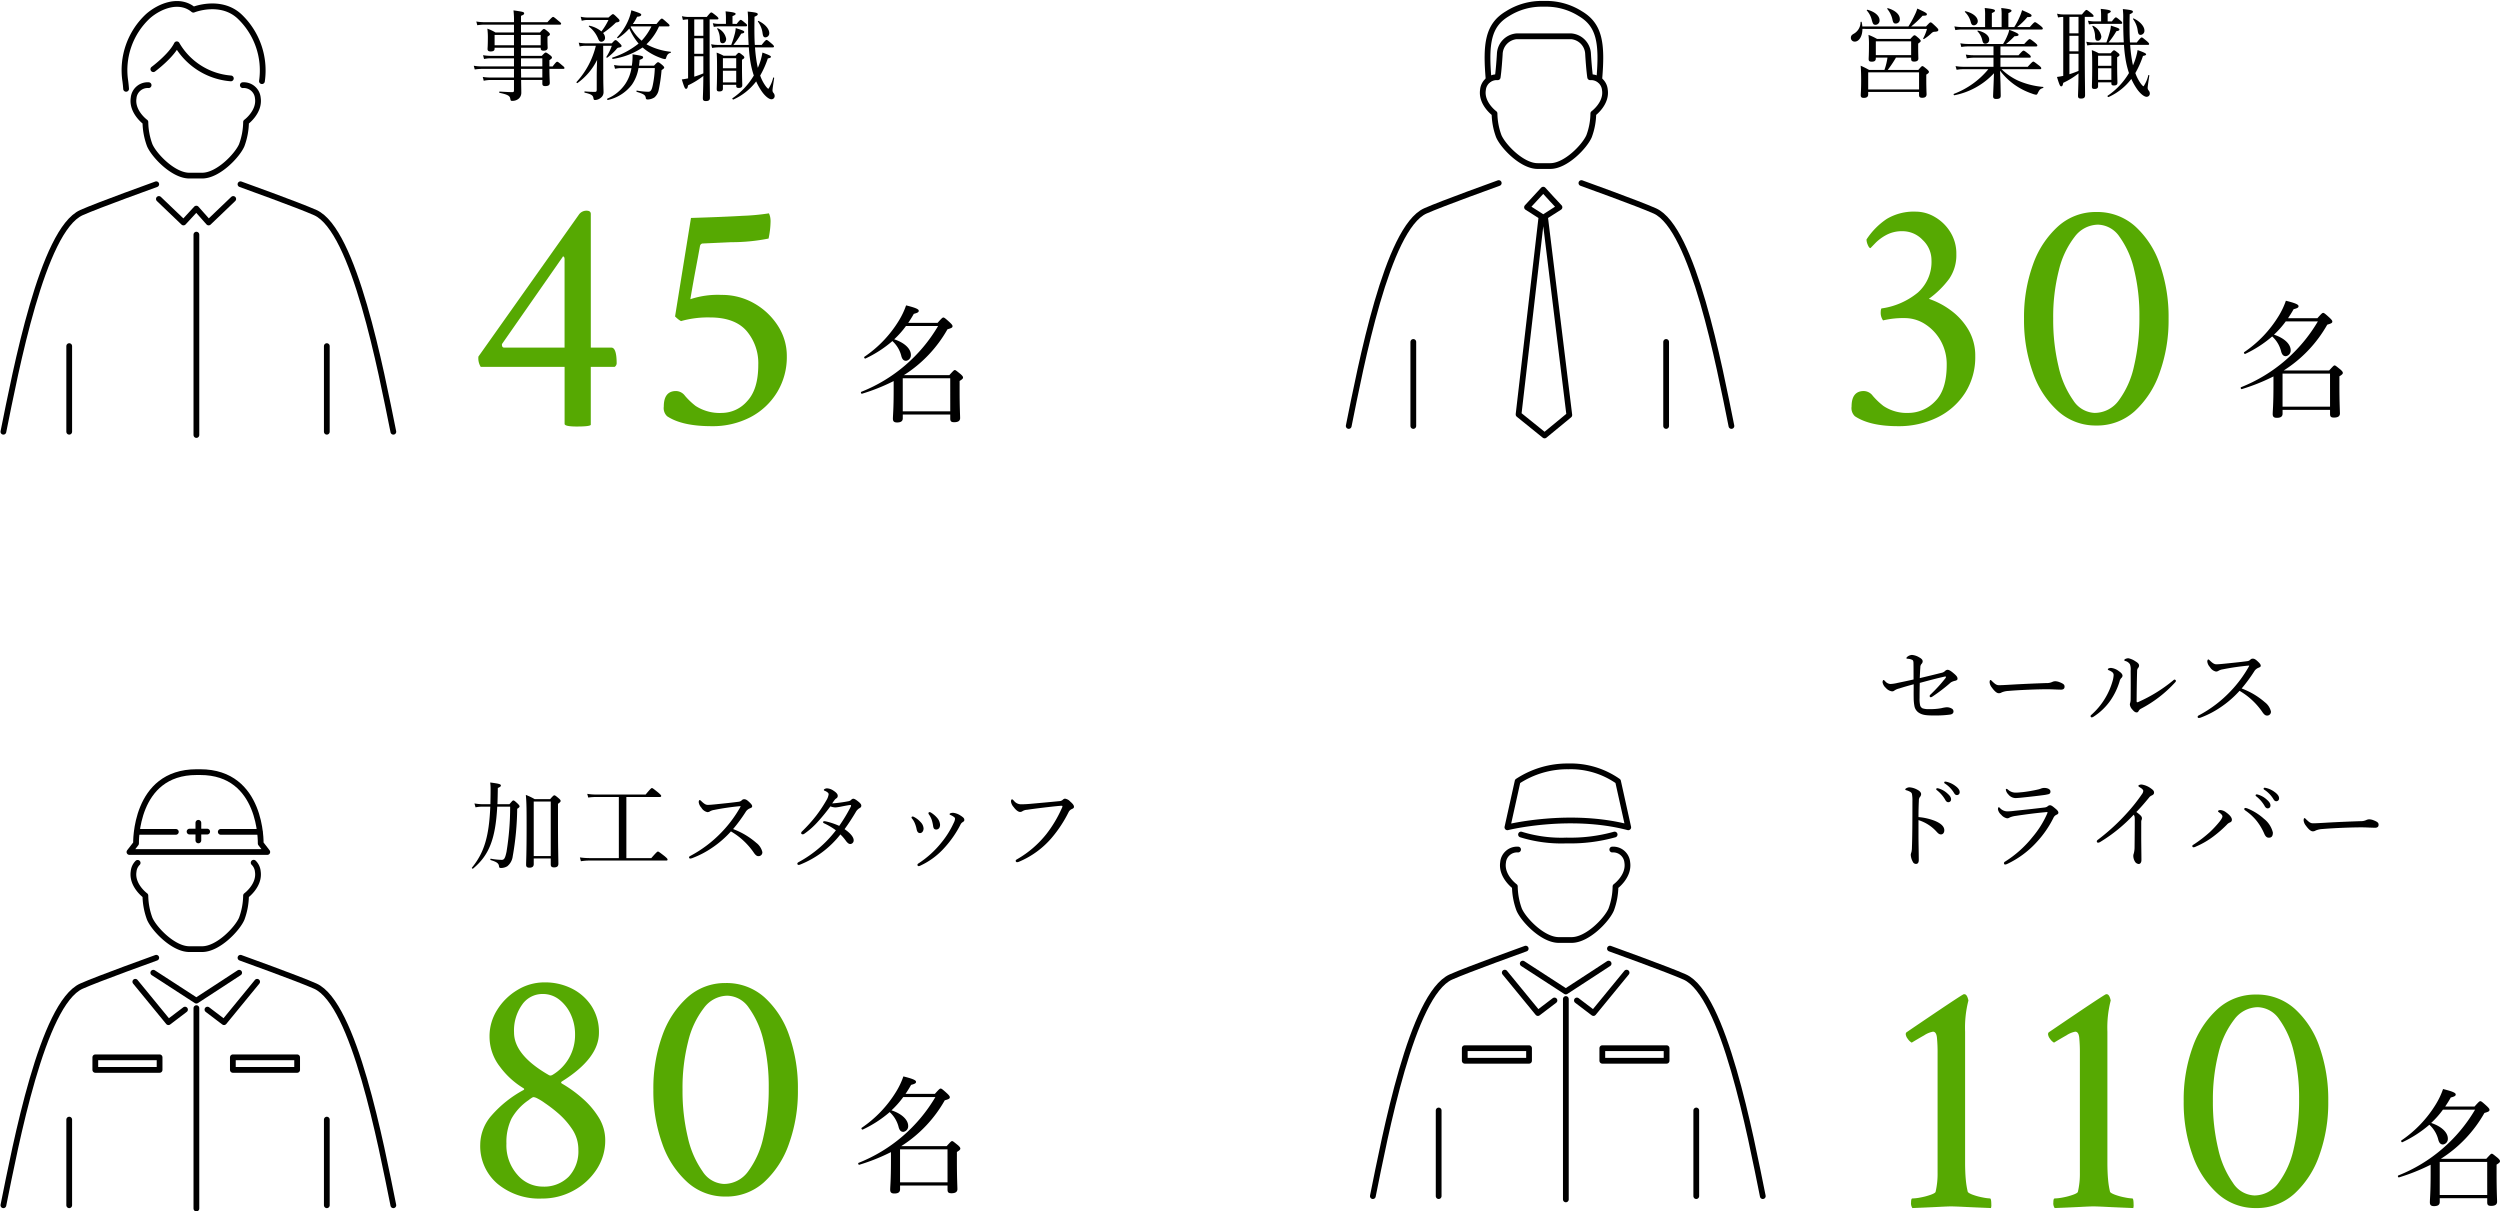 <svg xmlns="http://www.w3.org/2000/svg" width="434.48" height="210.535" viewBox="0 0 434.48 210.535">
  <g id="Group_27491" data-name="Group 27491" transform="translate(-210.411 -2785.812)">
    <path id="Path_95108" data-name="Path 95108" d="M-4.18-3.806c0,3.366-.132,4.334-.132,4.928,0,.462.2.66.726.66.682,0,.99-.242.99-.726V.4h8.25v.7c0,.462.154.638.682.638.7,0,1.034-.242,1.034-.726,0-.44-.088-1.87-.088-4.818V-5.434c.506-.308.594-.44.594-.594,0-.132-.066-.264-.4-.572-.77-.616-.88-.726-1.034-.726-.132,0-.242.11-.946.88H-2.4A22.532,22.532,0,0,0,5.17-14.41c.748-.22.88-.308.88-.55,0-.132-.088-.286-.462-.638-.836-.77-.99-.858-1.122-.858-.154,0-.264.088-1.012.924h-5.1c.33-.484.66-1.012.968-1.562.66-.176.858-.286.858-.528,0-.286-.528-.528-2.2-.946A13.34,13.34,0,0,1-3.256-15.95,20.458,20.458,0,0,1-9.262-9.636c-.132.088.044.374.176.308A20.266,20.266,0,0,0-4.4-12.364a5.215,5.215,0,0,1,1.562,2.64c.176.616.462.792.814.792a.981.981,0,0,0,.836-1.034c0-1.056-1.1-2.112-2.9-2.706a15.689,15.689,0,0,0,2.046-2.31H3.542A27.092,27.092,0,0,1-9.812-3.542c-.132.066-.022.374.132.33a34.5,34.5,0,0,0,5.5-2.2ZM5.654-.154H-2.6V-5.9h8.25Z" transform="translate(369.903 2857.451)"/>
    <path id="Path_95106" data-name="Path 95106" d="M-10.377.346q-2.132,0-2.132-.461v-9.91H-27.086a2.829,2.829,0,0,1-.4-1.786l17.458-24.66a1.59,1.59,0,0,1,1.325-.691q.749,0,.749.576v23.22h3.572q.922,0,.922,2.766a.786.786,0,0,1-.346.576H-7.957V.058Q-8.13.346-10.377.346ZM-23-13.367h10.486V-28.693q0-.519-.288-.519l-.058.115L-23.341-14.059a.235.235,0,0,0-.058.173Q-23.4-13.367-23-13.367ZM13.027.288Q7.9.288,5.307-1.44A1.94,1.94,0,0,1,4.73-3.111q0-2.708,2.132-2.708a2,2,0,0,1,1.556.835,12.655,12.655,0,0,0,1.844,1.757,7.729,7.729,0,0,0,4.609,1.21,5.857,5.857,0,0,0,4.35-2.045q1.93-2.045,1.93-6.309a8.633,8.633,0,0,0-2.045-5.906Q17.06-18.61,12.739-18.61a17.305,17.305,0,0,0-5.013.634,2.986,2.986,0,0,1-.49-.317,5.956,5.956,0,0,1-.547-.49L9.455-35.9q5.646-.173,9.046-.375A38.292,38.292,0,0,0,23-36.7a2.986,2.986,0,0,1,.2.547,3.882,3.882,0,0,1,.086.951,15.194,15.194,0,0,1-.346,2.881,32.532,32.532,0,0,1-6.511.634l-5.013.23a.555.555,0,0,0-.4.461q-.288,1.613-.72,3.889t-.951,5.33a15.068,15.068,0,0,1,5.416-.749,11.212,11.212,0,0,1,5.675,1.469,11.773,11.773,0,0,1,4.12,3.889,9.607,9.607,0,0,1,1.556,5.3,11.75,11.75,0,0,1-1.7,6.28,11.832,11.832,0,0,1-4.638,4.321A14.191,14.191,0,0,1,13.027.288Z" transform="translate(321.042 2859.59)" fill="#56a902"/>
    <path id="Path_95107" data-name="Path 95107" d="M7.633-10.438H4.42A7.128,7.128,0,0,0,3.009-11.1,12.082,12.082,0,0,1,3.094-9.35c0,1.173-.051,1.6-.051,1.785,0,.306.187.425.544.425.459,0,.68-.153.68-.493v-.153H7.633v1.411H3.706a8.709,8.709,0,0,1-1.445-.119l.17.663A5.774,5.774,0,0,1,3.74-5.95H7.633v1.411H2.074A8.659,8.659,0,0,1,.646-4.658l.17.646a9.188,9.188,0,0,1,1.309-.1H7.633v1.5H3.587a7.738,7.738,0,0,1-1.377-.1l.17.663a6.033,6.033,0,0,1,1.241-.136H7.633V-.357c0,.187-.068.289-.255.289-.578,0-1.258-.051-2.244-.1-.085,0-.085.2,0,.221,1.428.289,1.785.544,1.853,1,.068.357.1.391.323.391a1.668,1.668,0,0,0,1.156-.391,1.356,1.356,0,0,0,.442-1c0-.527-.017-1.105-.034-2.244h3.689v.629c0,.306.136.442.493.442.527,0,.8-.153.8-.561,0-.221-.051-.918-.068-2.431h2.4c.153,0,.221-.051.221-.153s-.085-.221-.374-.442c-.646-.561-.765-.646-.9-.646-.1,0-.221.085-.782.816h-.561V-5.627c.408-.272.442-.34.442-.442s-.051-.221-.323-.425c-.544-.408-.646-.459-.765-.459-.1,0-.187.051-.68.578h-3.6V-7.786h3.417v.1c0,.272.136.408.476.408.476,0,.731-.17.731-.51,0-.119-.034-.544-.034-1.53v-.391c.391-.238.425-.306.425-.425,0-.1-.068-.221-.306-.425-.527-.442-.612-.493-.731-.493-.1,0-.2.051-.7.612H8.857V-11.8h6.749c.17,0,.221-.068.221-.17s-.085-.2-.425-.459c-.731-.629-.867-.714-.969-.714s-.238.085-.986.918H8.857v-1.105c.459-.187.544-.272.544-.408,0-.255-.1-.289-1.853-.544a14.282,14.282,0,0,1,.085,2.057h-5.1a9.164,9.164,0,0,1-1.445-.119l.17.646a7.65,7.65,0,0,1,1.326-.1H7.633Zm1.224.425h3.417v1.8H8.857Zm-1.224,0v1.8H4.267v-1.8ZM8.857-5.95h3.706v1.411H8.857Zm3.706,1.836v1.5H8.874c0-.493-.017-1-.017-1.5Zm16.8-.561a8.687,8.687,0,0,0,.1-1c.527-.187.612-.289.612-.442,0-.221-.17-.272-1.836-.527a11.112,11.112,0,0,1-.119,1.972H26.367a6.16,6.16,0,0,1-1.343-.119l.17.663a5.435,5.435,0,0,1,1.19-.119H28.05a6.905,6.905,0,0,1-1.037,2.7,7.063,7.063,0,0,1-3.145,2.6c-.1.051-.017.272.1.238a7.239,7.239,0,0,0,4.165-2.669A6.983,6.983,0,0,0,29.274-4.25h2.839a17.974,17.974,0,0,1-.357,2.975c-.187.884-.374,1.139-.8,1.139A12.3,12.3,0,0,1,29-.34c-.1-.017-.119.187-.017.221,1.207.374,1.5.544,1.564,1.088.017.17.136.238.323.238a2.275,2.275,0,0,0,1.19-.374,2.3,2.3,0,0,0,.731-1.309,27.258,27.258,0,0,0,.493-3.417c.391-.272.459-.34.459-.442s-.068-.2-.323-.442c-.527-.442-.629-.493-.748-.493-.1,0-.187.051-.7.595Zm5.083-6.817c.17,0,.221-.051.221-.17,0-.1-.085-.2-.408-.476-.7-.629-.816-.714-.918-.714-.119,0-.255.085-.935.935H28.288a7.635,7.635,0,0,0,.748-1.258c.51-.034.714-.17.714-.357,0-.17-.238-.289-1.717-.765a8.112,8.112,0,0,1-.459,1.564A10.144,10.144,0,0,1,25.568-9.6c-.051.068.085.2.153.153a9.093,9.093,0,0,0,1.955-1.683,10.663,10.663,0,0,0,1.615,2.618,14.263,14.263,0,0,1-4.539,2.431c-.1.034-.034.255.068.238a12.636,12.636,0,0,0,5.168-1.989l.306.255A10.17,10.17,0,0,0,33.167-6a2.975,2.975,0,0,0,.68.187c.119,0,.2-.068.238-.238.153-.51.357-.748.748-.85.085-.017.119-.17.034-.187a11.138,11.138,0,0,1-4.1-1.241.356.356,0,0,1-.1-.068,9.9,9.9,0,0,0,2.176-3.094Zm-2.924,0a10.371,10.371,0,0,1-1.7,2.482,8.187,8.187,0,0,1-1.921-2.4l.068-.085ZM23.137-8.126h1.5a8.934,8.934,0,0,1-.952,1.938c-.051.068.1.17.17.119A9.838,9.838,0,0,0,25.33-7.412c.238-.306.323-.357.442-.391.391-.051.561-.136.561-.289,0-.119-.085-.221-.323-.459-.51-.51-.612-.561-.714-.561-.119,0-.2.051-.663.561h-4.42a8.11,8.11,0,0,1-1.326-.119l.17.663a4.13,4.13,0,0,1,1.122-.119h1.683a14.232,14.232,0,0,1-3.349,6.29c-.068.068.068.238.153.187a10.819,10.819,0,0,0,3.417-4.029c-.051,1.275-.068,2.21-.068,2.975V-.51c0,.306-.085.391-.289.391A16.481,16.481,0,0,1,19.958-.2c-.1-.017-.119.2-.017.221,1.19.272,1.428.493,1.5.952.051.272.1.323.306.323a1.634,1.634,0,0,0,1-.408A1.191,1.191,0,0,0,23.2-.051c0-.544-.051-1.19-.051-3.2ZM20.4-13.039a4.977,4.977,0,0,1-1.173-.136l.187.7a3.51,3.51,0,0,1,1.02-.136h3.621a10.63,10.63,0,0,1-1.224,1.989,5,5,0,0,0-2.091-1c-.068-.017-.136.1-.085.153a5.112,5.112,0,0,1,1.581,2.04c.187.476.323.6.612.6a.664.664,0,0,0,.612-.7,1.309,1.309,0,0,0-.34-.816,15.984,15.984,0,0,0,2.244-1.836c.476-.051.612-.153.612-.306,0-.119-.051-.221-.34-.493-.578-.578-.7-.646-.8-.646s-.2.068-.782.595Zm25.364,4.76a13.341,13.341,0,0,0,1.36-1.955c.391-.068.527-.136.527-.289,0-.187-.153-.255-1.479-.68a5.219,5.219,0,0,1-.2,1.139,18.007,18.007,0,0,1-.578,1.785H43.146A5.457,5.457,0,0,1,41.9-8.4l.17.646a7.208,7.208,0,0,1,1.122-.1H48.45c.051.85.136,1.615.255,2.38a15.1,15.1,0,0,0,.612,2.516A12.284,12.284,0,0,1,45.611.986c-.1.068.068.272.17.221a10.2,10.2,0,0,0,3.944-3.145A10.753,10.753,0,0,0,50.779-.085c.561.765,1.19,1.258,1.615,1.258a.56.56,0,0,0,.544-.595.8.8,0,0,0-.221-.527.7.7,0,0,1-.153-.442c0-.221.17-1.343.289-2.142.017-.068-.153-.119-.17-.051a6.175,6.175,0,0,1-.816,1.921c-.085,0-.17-.051-.442-.391a7,7,0,0,1-1-1.9,16.651,16.651,0,0,0,1.326-2.975c.374-.068.544-.153.544-.272,0-.17-.306-.323-1.479-.748a10.8,10.8,0,0,1-.8,2.652c-.119-.493-.2-.986-.272-1.462-.1-.68-.17-1.36-.221-2.091H52.6c.153,0,.221-.051.221-.153s-.085-.221-.374-.476c-.68-.578-.8-.663-.918-.663-.1,0-.238.085-.85.867h-1.19c-.085-1.343-.085-2.89-.051-4.9.476-.2.561-.306.561-.442,0-.221-.272-.306-1.751-.459a12.784,12.784,0,0,1,.068,1.751c0,1.632.034,2.924.1,4.046ZM43.945-1.343h2.312v.187c0,.255.119.357.425.357.442,0,.629-.136.629-.493,0-.289-.051-1.275-.051-3.281V-5.7c.34-.2.408-.289.408-.391s-.051-.221-.306-.408c-.425-.34-.527-.408-.646-.408-.1,0-.187.068-.578.51H44.064a8.483,8.483,0,0,0-1.207-.544c.068.884.068,1.666.068,3.077,0,2.227-.051,2.873-.051,3.247,0,.323.119.425.442.425.425,0,.629-.136.629-.476Zm0-2.448h2.312v2.023H43.945Zm2.312-.425H43.945V-5.967h2.312Zm-.646-7.718v-1.343c.408-.17.544-.272.544-.391,0-.153-.187-.289-1.751-.442a8.956,8.956,0,0,1,.068,1.054v1.122H43.4a5.176,5.176,0,0,1-1.207-.119l.17.646a6.267,6.267,0,0,1,1.054-.1h4.488c.187,0,.238-.051.238-.153,0-.119-.068-.238-.323-.425-.544-.459-.663-.544-.782-.544-.1,0-.221.085-.7.7ZM37.893-2.465c-.34.068-.68.136-1.088.187.425,1.411.544,1.632.731,1.632s.272-.136.357-.612A13.169,13.169,0,0,0,40.545-2.89C40.528-.34,40.46.68,40.46.986c0,.374.136.493.527.493.493,0,.7-.17.7-.578,0-.833-.051-3.5-.051-7.038v-6.579h1.309c.17,0,.221-.051.221-.153s-.068-.2-.34-.442c-.663-.527-.782-.612-.9-.612-.1,0-.221.085-.782.782h-3.2a4.4,4.4,0,0,1-1.122-.136l.17.663a4.568,4.568,0,0,1,.9-.1Zm1.071-6.97h1.581v2.7H38.964Zm1.581-.425H38.964v-2.856h1.581ZM38.964-6.307h1.581v2.975a15.866,15.866,0,0,1-1.581.578ZM51.357-9.588A.711.711,0,0,0,52-10.353c0-.714-.782-1.6-1.87-2.091-.068-.034-.136.068-.1.119a4.247,4.247,0,0,1,.8,1.955C50.915-9.775,51.017-9.588,51.357-9.588Zm-7.446,1.02c.34,0,.6-.323.6-.765a2.51,2.51,0,0,0-1.445-1.836c-.051-.034-.153.034-.119.085a3.641,3.641,0,0,1,.476,1.768C43.452-8.738,43.554-8.568,43.911-8.568Z" transform="translate(292.102 2801.896)"/>
    <g id="Group_27214" data-name="Group 27214" transform="translate(211 2786.493)">
      <g id="Group_26594" data-name="Group 26594" transform="translate(21.066 0)">
        <path id="Path_94329" data-name="Path 94329" d="M814.975,4212.4s3.089-2.287,4.078-4.325a11.933,11.933,0,0,0,9.391,5.93" transform="translate(-809.98 -4201.059)" fill="none" stroke="#000" stroke-linecap="round" stroke-linejoin="round" stroke-width="1"/>
        <path id="Path_94330" data-name="Path 94330" d="M832.286,4212.288a12.937,12.937,0,0,0-3.954-11.305c-3.3-2.994-7.96-1.112-7.96-1.112-2.471-2.039-5.9-.617-7.875,1.112a12.808,12.808,0,0,0-3.954,11.305c.062.47.106.916.135,1.336" transform="translate(-808.418 -4198.866)" fill="none" stroke="#000" stroke-linecap="round" stroke-linejoin="round" stroke-width="1"/>
      </g>
      <line id="Line_391" data-name="Line 391" y2="14.884" transform="translate(56.209 59.468)" fill="none" stroke="#000" stroke-linecap="round" stroke-linejoin="round" stroke-width="1"/>
      <path id="Path_94331" data-name="Path 94331" d="M813.069,4217.4a2.455,2.455,0,0,0-2.606,2.231c-.372,2.419,2.047,4.188,2.047,4.188a12,12,0,0,0,.744,4c.744,1.769,4.094,5.3,6.885,5.3h2.234c2.792,0,6.141-3.534,6.885-5.3a12,12,0,0,0,.744-4s2.419-1.768,2.047-4.187a2.455,2.455,0,0,0-2.605-2.231" transform="translate(-787.83 -4203.28)" fill="none" stroke="#000" stroke-linecap="round" stroke-linejoin="round" stroke-width="1"/>
      <line id="Line_392" data-name="Line 392" y2="14.884" transform="translate(11.439 59.468)" fill="none" stroke="#000" stroke-linecap="round" stroke-linejoin="round" stroke-width="1"/>
      <path id="Path_94332" data-name="Path 94332" d="M807.335,4240s-10.106,3.636-13,4.931c-6.778,3.032-11.422,27.473-13.568,38.085" transform="translate(-780.767 -4208.662)" fill="none" stroke="#000" stroke-linecap="round" stroke-linejoin="round" stroke-width="1"/>
      <path id="Path_94333" data-name="Path 94333" d="M834.852,4240s10.106,3.636,13,4.931c6.778,3.032,11.422,27.473,13.568,38.085" transform="translate(-793.648 -4208.662)" fill="none" stroke="#000" stroke-linecap="round" stroke-linejoin="round" stroke-width="1"/>
      <path id="Path_94334" data-name="Path 94334" d="M829.159,4243.359l-4.276,4.091-2.14-2.417-2.231,2.417-4.276-4.091" transform="translate(-789.214 -4209.462)" fill="none" stroke="#000" stroke-linecap="round" stroke-linejoin="round" stroke-width="1"/>
      <line id="Line_393" data-name="Line 393" y2="34.827" transform="translate(33.543 40.095)" fill="none" stroke="#000" stroke-linecap="round" stroke-linejoin="round" stroke-width="1"/>
    </g>
    <path id="Path_95111" data-name="Path 95111" d="M-4.18-3.806c0,3.366-.132,4.334-.132,4.928,0,.462.2.66.726.66.682,0,.99-.242.99-.726V.4h8.25v.7c0,.462.154.638.682.638.7,0,1.034-.242,1.034-.726,0-.44-.088-1.87-.088-4.818V-5.434c.506-.308.594-.44.594-.594,0-.132-.066-.264-.4-.572-.77-.616-.88-.726-1.034-.726-.132,0-.242.11-.946.88H-2.4A22.532,22.532,0,0,0,5.17-14.41c.748-.22.88-.308.88-.55,0-.132-.088-.286-.462-.638-.836-.77-.99-.858-1.122-.858-.154,0-.264.088-1.012.924h-5.1c.33-.484.66-1.012.968-1.562.66-.176.858-.286.858-.528,0-.286-.528-.528-2.2-.946A13.34,13.34,0,0,1-3.256-15.95,20.458,20.458,0,0,1-9.262-9.636c-.132.088.044.374.176.308A20.266,20.266,0,0,0-4.4-12.364a5.215,5.215,0,0,1,1.562,2.64c.176.616.462.792.814.792a.981.981,0,0,0,.836-1.034c0-1.056-1.1-2.112-2.9-2.706a15.689,15.689,0,0,0,2.046-2.31H3.542A27.092,27.092,0,0,1-9.812-3.542c-.132.066-.022.374.132.33a34.5,34.5,0,0,0,5.5-2.2ZM5.654-.154H-2.6V-5.9h8.25Z" transform="translate(609.7 2856.646)"/>
    <path id="Path_95110" data-name="Path 95110" d="M-19.768.288q-4.9,0-7.49-1.729a1.94,1.94,0,0,1-.576-1.671q0-2.708,2.132-2.708a2,2,0,0,1,1.556.835A12.655,12.655,0,0,0-22.3-3.227a7.3,7.3,0,0,0,4.379,1.21A6.422,6.422,0,0,0-13.344-4Q-11.3-5.992-11.3-10.371a8.338,8.338,0,0,0-1.008-4.12,8.141,8.141,0,0,0-2.679-2.91,6.494,6.494,0,0,0-3.63-1.095,15.1,15.1,0,0,0-3.745.4,2.255,2.255,0,0,1-.4-1.5,1.283,1.283,0,0,1,.115-.576,12.686,12.686,0,0,0,6.338-2.766,7.129,7.129,0,0,0,2.362-5.646,4.8,4.8,0,0,0-1.527-3.486,4.8,4.8,0,0,0-3.486-1.527,5.746,5.746,0,0,0-2.852.663,7.906,7.906,0,0,0-1.844,1.354q-.663.691-.893.922-.23,0-.461-.547a2.517,2.517,0,0,1-.23-.951,12.475,12.475,0,0,1,3.515-3.572,9.186,9.186,0,0,1,5.07-1.268,6.55,6.55,0,0,1,3.284.922,7.676,7.676,0,0,1,2.679,2.593,7.021,7.021,0,0,1,1.066,3.86,7.261,7.261,0,0,1-1.239,4.292,16.092,16.092,0,0,1-3.543,3.486,13.756,13.756,0,0,1,3.918,2.074,11.184,11.184,0,0,1,3,3.371,8.852,8.852,0,0,1,1.152,4.523A11.524,11.524,0,0,1-8.1-5.5a11.923,11.923,0,0,1-4.811,4.264A15.119,15.119,0,0,1-19.768.288ZM14.7.173A9.726,9.726,0,0,1,8.072-2.3,16.118,16.118,0,0,1,3.693-8.988,26.91,26.91,0,0,1,2.138-18.38,26.847,26.847,0,0,1,3.693-27.8a16.137,16.137,0,0,1,4.379-6.655A9.726,9.726,0,0,1,14.7-36.933a9.839,9.839,0,0,1,6.712,2.449,15.814,15.814,0,0,1,4.321,6.626,27.486,27.486,0,0,1,1.527,9.478A26.91,26.91,0,0,1,25.7-8.988,16.261,16.261,0,0,1,21.353-2.3,9.7,9.7,0,0,1,14.7.173ZM14.41-2.017a5.194,5.194,0,0,0,4.206-2.189,15.5,15.5,0,0,0,2.65-5.992,36.262,36.262,0,0,0,.922-8.527,33.212,33.212,0,0,0-.922-8.21,15.746,15.746,0,0,0-2.535-5.7,4.662,4.662,0,0,0-3.745-2.1,5.167,5.167,0,0,0-4.062,2.132,15.2,15.2,0,0,0-2.737,5.819,32.6,32.6,0,0,0-.979,8.354,34.631,34.631,0,0,0,.922,8.326,16.375,16.375,0,0,0,2.564,5.906A4.652,4.652,0,0,0,14.41-2.017Z" transform="translate(560.033 2859.59)" fill="#56a902"/>
    <path id="Path_95109" data-name="Path 95109" d="M4.148-3.5a14.654,14.654,0,0,0-1.462-.731c.068.85.085,1.462.085,2.584C2.771.085,2.7.6,2.7.884c0,.306.119.476.527.476.527,0,.765-.2.765-.612V.323h8.84v.51c0,.34.119.51.561.51.493,0,.748-.2.748-.612,0-.2-.051-.952-.051-2.567v-.85c.374-.221.459-.34.459-.476,0-.1-.068-.2-.323-.442-.6-.493-.7-.561-.816-.561-.1,0-.187.068-.7.663H7.395A20.391,20.391,0,0,0,8.823-5.644h2.635v.187c0,.374.119.51.544.51.459,0,.714-.187.714-.527,0-.187-.034-.714-.034-2.006v-.595c.357-.255.442-.34.442-.459,0-.1-.068-.2-.306-.442-.561-.493-.646-.544-.782-.544-.1,0-.187.051-.714.629h-5.8a9.671,9.671,0,0,0-1.479-.7,12.682,12.682,0,0,1,.085,1.853c0,1.6-.051,2.057-.051,2.346,0,.34.136.459.544.459.493,0,.7-.187.7-.578v-.136H7.344A10.381,10.381,0,0,1,6.817-3.5Zm7.31-2.567H5.321v-2.4h6.137ZM12.835-.1H3.995V-3.077h8.84Zm1.377-10.523a7.608,7.608,0,0,1-.663,1.649c-.034.068.1.136.153.1a7.744,7.744,0,0,0,1.139-.867c.34-.323.442-.374.663-.391.493-.017.68-.1.68-.323,0-.119-.068-.221-.408-.561-.68-.646-.8-.748-.935-.748-.119,0-.2.068-.8.714H11.458a17.366,17.366,0,0,0,1.989-1.87c.629,0,.748-.051.748-.272,0-.17-.306-.357-1.666-.969a6.8,6.8,0,0,1-.476,1.173,17.044,17.044,0,0,1-1.071,1.938H2.975a4.425,4.425,0,0,0-.119-.765c-.017-.085-.187-.068-.187.017A2.323,2.323,0,0,1,1.53-9.809C1.122-9.588.986-9.4.986-9.1a.652.652,0,0,0,.68.68c.714,0,1.326-.884,1.326-2.21ZM8.789-11.56a.707.707,0,0,0,.7-.8c0-.731-.731-1.479-2.074-1.87-.068-.017-.153.085-.1.136a4.323,4.323,0,0,1,.867,1.717C8.313-11.73,8.432-11.56,8.789-11.56Zm-3.5.221a.729.729,0,0,0,.68-.782c0-.748-.748-1.462-2.091-1.836-.068-.017-.17.085-.119.136a3.809,3.809,0,0,1,.867,1.666C4.811-11.475,4.913-11.339,5.287-11.339Zm28.56,7.718c.153,0,.221-.051.221-.17s-.085-.238-.408-.493c-.748-.578-.867-.663-.969-.663s-.238.085-.969.9H26.979V-5.627h5.049c.17,0,.221-.051.221-.17,0-.1-.068-.238-.357-.459-.663-.527-.782-.595-.9-.595-.1,0-.221.068-.867.8H26.979v-1.53h6.188c.17,0,.221-.051.221-.17,0-.1-.068-.2-.391-.476-.7-.561-.833-.629-.935-.629s-.238.068-.952.85H27.948A13.119,13.119,0,0,0,29.41-9.35c.6-.034.714-.1.714-.272,0-.187-.476-.425-1.615-.85a4.545,4.545,0,0,1-.323,1,9.2,9.2,0,0,1-.748,1.462h-6.12a7.477,7.477,0,0,1-1.309-.119l.17.646a5.971,5.971,0,0,1,1.173-.1h4.42v1.53H22.253a7.3,7.3,0,0,1-1.292-.119l.17.663a8.11,8.11,0,0,1,1.139-.119h3.5v1.581h-5.3a7.158,7.158,0,0,1-1.292-.119l.187.646a5.754,5.754,0,0,1,1.139-.1h4.369A14.344,14.344,0,0,1,18.887.663c-.1.051-.017.272.1.238a12.752,12.752,0,0,0,6.868-3.825c-.034.765-.051,1.53-.085,2.244-.034.935-.068,1.5-.068,1.751,0,.323.153.476.527.476.578,0,.8-.153.8-.561,0-.238-.017-.935-.034-1.9-.017-.748-.051-1.513-.085-2.465A11.356,11.356,0,0,0,29.325-1,11.854,11.854,0,0,0,32.453.612a3.224,3.224,0,0,0,.714.2c.119,0,.2-.085.272-.221.323-.68.459-.8.935-.952.085-.034.1-.187.017-.187a13.639,13.639,0,0,1-4.369-1.105,10.447,10.447,0,0,1-2.856-1.972Zm-5.491-7.327v-2.431c.459-.187.544-.289.544-.408,0-.187-.187-.289-1.785-.476a7.825,7.825,0,0,1,.068,1.343v1.972h-1.7v-2.431c.442-.187.544-.289.544-.408,0-.187-.187-.306-1.785-.476a7.825,7.825,0,0,1,.068,1.343v1.972H20.332a8.034,8.034,0,0,1-1.36-.119l.17.646a6.471,6.471,0,0,1,1.224-.1H34.119c.153,0,.221-.068.221-.17,0-.119-.085-.221-.408-.493-.714-.544-.833-.612-.952-.612-.1,0-.221.068-.9.85h-2.21a11.258,11.258,0,0,0,1.785-1.734c.578,0,.731-.068.731-.289,0-.187-.357-.357-1.649-.918a8.131,8.131,0,0,1-.391,1.105,11.961,11.961,0,0,1-.969,1.836Zm-5.984-.306a.71.71,0,0,0,.663-.714c0-.714-.833-1.428-2.142-1.734-.068-.017-.136.085-.085.136a3.664,3.664,0,0,1,1.02,1.785C21.947-11.39,22.083-11.254,22.372-11.254Zm1.972,3.2a.68.68,0,0,0,.68-.714c0-.68-.748-1.292-1.938-1.564-.068-.017-.153.068-.1.119a3.134,3.134,0,0,1,.833,1.547C23.936-8.194,24.055-8.058,24.344-8.058Zm21.42-.221a13.341,13.341,0,0,0,1.36-1.955c.391-.068.527-.136.527-.289,0-.187-.153-.255-1.479-.68a5.219,5.219,0,0,1-.2,1.139,18.007,18.007,0,0,1-.578,1.785H43.146A5.457,5.457,0,0,1,41.9-8.4l.17.646a7.208,7.208,0,0,1,1.122-.1H48.45c.051.85.136,1.615.255,2.38a15.1,15.1,0,0,0,.612,2.516A12.284,12.284,0,0,1,45.611.986c-.1.068.068.272.17.221a10.2,10.2,0,0,0,3.944-3.145A10.753,10.753,0,0,0,50.779-.085c.561.765,1.19,1.258,1.615,1.258a.56.56,0,0,0,.544-.595.8.8,0,0,0-.221-.527.7.7,0,0,1-.153-.442c0-.221.17-1.343.289-2.142.017-.068-.153-.119-.17-.051a6.175,6.175,0,0,1-.816,1.921c-.085,0-.17-.051-.442-.391a7,7,0,0,1-1-1.9,16.651,16.651,0,0,0,1.326-2.975c.374-.068.544-.153.544-.272,0-.17-.306-.323-1.479-.748a10.8,10.8,0,0,1-.8,2.652c-.119-.493-.2-.986-.272-1.462-.1-.68-.17-1.36-.221-2.091H52.6c.153,0,.221-.051.221-.153s-.085-.221-.374-.476c-.68-.578-.8-.663-.918-.663-.1,0-.238.085-.85.867h-1.19c-.085-1.343-.085-2.89-.051-4.9.476-.2.561-.306.561-.442,0-.221-.272-.306-1.751-.459a12.784,12.784,0,0,1,.068,1.751c0,1.632.034,2.924.1,4.046ZM43.945-1.343h2.312v.187c0,.255.119.357.425.357.442,0,.629-.136.629-.493,0-.289-.051-1.275-.051-3.281V-5.7c.34-.2.408-.289.408-.391s-.051-.221-.306-.408c-.425-.34-.527-.408-.646-.408-.1,0-.187.068-.578.51H44.064a8.483,8.483,0,0,0-1.207-.544c.068.884.068,1.666.068,3.077,0,2.227-.051,2.873-.051,3.247,0,.323.119.425.442.425.425,0,.629-.136.629-.476Zm0-2.448h2.312v2.023H43.945Zm2.312-.425H43.945V-5.967h2.312Zm-.646-7.718v-1.343c.408-.17.544-.272.544-.391,0-.153-.187-.289-1.751-.442a8.956,8.956,0,0,1,.068,1.054v1.122H43.4a5.176,5.176,0,0,1-1.207-.119l.17.646a6.267,6.267,0,0,1,1.054-.1h4.488c.187,0,.238-.051.238-.153,0-.119-.068-.238-.323-.425-.544-.459-.663-.544-.782-.544-.1,0-.221.085-.7.7ZM37.893-2.465c-.34.068-.68.136-1.088.187.425,1.411.544,1.632.731,1.632s.272-.136.357-.612A13.169,13.169,0,0,0,40.545-2.89C40.528-.34,40.46.68,40.46.986c0,.374.136.493.527.493.493,0,.7-.17.7-.578,0-.833-.051-3.5-.051-7.038v-6.579h1.309c.17,0,.221-.051.221-.153s-.068-.2-.34-.442c-.663-.527-.782-.612-.9-.612-.1,0-.221.085-.782.782h-3.2a4.4,4.4,0,0,1-1.122-.136l.17.663a4.568,4.568,0,0,1,.9-.1Zm1.071-6.97h1.581v2.7H38.964Zm1.581-.425H38.964v-2.856h1.581ZM38.964-6.307h1.581v2.975a15.866,15.866,0,0,1-1.581.578ZM51.357-9.588A.711.711,0,0,0,52-10.353c0-.714-.782-1.6-1.87-2.091-.068-.034-.136.068-.1.119a4.247,4.247,0,0,1,.8,1.955C50.915-9.775,51.017-9.588,51.357-9.588Zm-7.446,1.02c.34,0,.6-.323.6-.765a2.51,2.51,0,0,0-1.445-1.836c-.051-.034-.153.034-.119.085a3.641,3.641,0,0,1,.476,1.768C43.452-8.738,43.554-8.568,43.911-8.568Z" transform="translate(531.093 2801.464)"/>
    <g id="Group_26596" data-name="Group 26596" transform="translate(444.807 2786.464)">
      <line id="Line_394" data-name="Line 394" y2="14.607" transform="translate(55.165 58.773)" fill="none" stroke="#000" stroke-linecap="round" stroke-linejoin="round" stroke-width="1"/>
      <path id="Path_94335" data-name="Path 94335" d="M823.652,4412.666c2.74,0,6.026-3.471,6.757-5.205a11.772,11.772,0,0,0,.731-3.926s2.374-1.734,2.009-4.109a2.41,2.41,0,0,0-2.557-2.191s-.182-1.1-.365-4.018a3.2,3.2,0,0,0-2.922-3.1h-9.5a3.2,3.2,0,0,0-2.922,3.1c-.182,2.922-.365,4.018-.365,4.018a2.41,2.41,0,0,0-2.557,2.191c-.365,2.375,2.009,4.109,2.009,4.109a11.772,11.772,0,0,0,.731,3.926c.73,1.734,4.018,5.205,6.757,5.205Z" transform="translate(-788.629 -4384.46)" fill="none" stroke="#000" stroke-linecap="round" stroke-linejoin="round" stroke-width="1"/>
      <path id="Path_94336" data-name="Path 94336" d="M832.447,4395.715c.544-6.256.09-9.431-3.265-11.425a11.083,11.083,0,0,0-6.166-1.724h-.363a11.084,11.084,0,0,0-6.166,1.724c-3.356,1.994-3.809,5.169-3.264,11.425" transform="translate(-788.907 -4382.554)" fill="none" stroke="#000" stroke-linecap="round" stroke-linejoin="round" stroke-width="1"/>
      <path id="Path_94337" data-name="Path 94337" d="M824.232,4430.438l-2.519-1.612,2.822-3.06c.247.313,2.821,3.06,2.821,3.06l-2.519,1.612,4.23,34.508-4.3,3.542-4.522-3.65Z" transform="translate(-790.727 -4393.457)" fill="none" stroke="#000" stroke-linecap="round" stroke-linejoin="round" stroke-width="1"/>
      <line id="Line_395" data-name="Line 395" y2="14.607" transform="translate(11.226 58.773)" fill="none" stroke="#000" stroke-linecap="round" stroke-linejoin="round" stroke-width="1"/>
      <path id="Path_94338" data-name="Path 94338" d="M806.841,4424.232s-9.918,3.569-12.758,4.84c-6.652,2.976-11.209,26.963-13.316,37.377" transform="translate(-780.767 -4393.069)" fill="none" stroke="#000" stroke-linecap="round" stroke-linejoin="round" stroke-width="1"/>
      <path id="Path_94339" data-name="Path 94339" d="M834.852,4424.232s9.918,3.569,12.758,4.84c6.652,2.976,11.209,26.963,13.316,37.377" transform="translate(-794.413 -4393.069)" fill="none" stroke="#000" stroke-linecap="round" stroke-linejoin="round" stroke-width="1"/>
    </g>
    <path id="Path_95114" data-name="Path 95114" d="M-4.18-3.806c0,3.366-.132,4.334-.132,4.928,0,.462.2.66.726.66.682,0,.99-.242.99-.726V.4h8.25v.7c0,.462.154.638.682.638.7,0,1.034-.242,1.034-.726,0-.44-.088-1.87-.088-4.818V-5.434c.506-.308.594-.44.594-.594,0-.132-.066-.264-.4-.572-.77-.616-.88-.726-1.034-.726-.132,0-.242.11-.946.88H-2.4A22.532,22.532,0,0,0,5.17-14.41c.748-.22.88-.308.88-.55,0-.132-.088-.286-.462-.638-.836-.77-.99-.858-1.122-.858-.154,0-.264.088-1.012.924h-5.1c.33-.484.66-1.012.968-1.562.66-.176.858-.286.858-.528,0-.286-.528-.528-2.2-.946A13.34,13.34,0,0,1-3.256-15.95,20.458,20.458,0,0,1-9.262-9.636c-.132.088.044.374.176.308A20.266,20.266,0,0,0-4.4-12.364a5.215,5.215,0,0,1,1.562,2.64c.176.616.462.792.814.792a.981.981,0,0,0,.836-1.034c0-1.056-1.1-2.112-2.9-2.706a15.689,15.689,0,0,0,2.046-2.31H3.542A27.092,27.092,0,0,1-9.812-3.542c-.132.066-.022.374.132.33a34.5,34.5,0,0,0,5.5-2.2ZM5.654-.154H-2.6V-5.9h8.25Z" transform="translate(369.431 2991.451)"/>
    <path id="Path_95113" data-name="Path 95113" d="M-16.513.519a11.351,11.351,0,0,1-7.75-2.593,8.6,8.6,0,0,1-2.967-6.8,7.785,7.785,0,0,1,2.017-5.1,19.88,19.88,0,0,1,5.474-4.35q.288-.173,0-.346A14.174,14.174,0,0,1-23.8-22.384a8.521,8.521,0,0,1-1.815-5.272,8.571,8.571,0,0,1,1.325-4.609,10.436,10.436,0,0,1,3.515-3.457,8.963,8.963,0,0,1,4.725-1.325,10.315,10.315,0,0,1,4.782,1.095,8.707,8.707,0,0,1,3.4,3.054A8.3,8.3,0,0,1-6.6-28.29q0,4.437-6.453,8.47-.23.173,0,.346a22.254,22.254,0,0,1,3.63,2.622A14.358,14.358,0,0,1-6.6-13.511,7.4,7.4,0,0,1-5.508-9.622,9.084,9.084,0,0,1-7.035-4.494,11.053,11.053,0,0,1-11.068-.835,11.274,11.274,0,0,1-16.513.519Zm1.5-21.376a.884.884,0,0,0,.346-.115A8.033,8.033,0,0,0-10.751-28a8.186,8.186,0,0,0-.72-3.428,6.9,6.9,0,0,0-1.988-2.593A4.584,4.584,0,0,0-16.4-35.031a4.3,4.3,0,0,0-3.543,1.844,7.748,7.748,0,0,0-1.412,4.84q0,3.918,5.992,7.375A.62.62,0,0,0-15.015-20.857ZM-16.4-1.556a6.036,6.036,0,0,0,4.552-1.729,6.431,6.431,0,0,0,1.671-4.667A6.334,6.334,0,0,0-11.3-11.61,13.6,13.6,0,0,0-13.805-14.4a24.028,24.028,0,0,0-2.189-1.671,9.61,9.61,0,0,0-1.469-.893,1.852,1.852,0,0,0-.49-.144.766.766,0,0,0-.346.144,5.6,5.6,0,0,0-.519.375,9.56,9.56,0,0,0-2.967,3.2,9.319,9.319,0,0,0-.893,4.35,7.7,7.7,0,0,0,1.9,5.416A5.792,5.792,0,0,0-16.4-1.556ZM15.418.173A9.726,9.726,0,0,1,8.792-2.3,16.118,16.118,0,0,1,4.413-8.988,26.91,26.91,0,0,1,2.858-18.38,26.847,26.847,0,0,1,4.413-27.8a16.137,16.137,0,0,1,4.379-6.655,9.726,9.726,0,0,1,6.626-2.478,9.839,9.839,0,0,1,6.712,2.449,15.814,15.814,0,0,1,4.321,6.626,27.486,27.486,0,0,1,1.527,9.478,26.91,26.91,0,0,1-1.556,9.392A16.261,16.261,0,0,1,22.073-2.3,9.7,9.7,0,0,1,15.418.173ZM15.13-2.017a5.194,5.194,0,0,0,4.206-2.189,15.5,15.5,0,0,0,2.65-5.992,36.262,36.262,0,0,0,.922-8.527,33.212,33.212,0,0,0-.922-8.21,15.746,15.746,0,0,0-2.535-5.7,4.662,4.662,0,0,0-3.745-2.1,5.167,5.167,0,0,0-4.062,2.132,15.2,15.2,0,0,0-2.737,5.819,32.6,32.6,0,0,0-.979,8.354,34.631,34.631,0,0,0,.922,8.326,16.375,16.375,0,0,0,2.564,5.906A4.652,4.652,0,0,0,15.13-2.017Z" transform="translate(321.102 2993.59)" fill="#56a902"/>
    <path id="Path_95112" data-name="Path 95112" d="M11.067-.884h2.958V.136c0,.374.17.527.578.527.51,0,.748-.2.748-.646,0-.646-.068-2.839-.068-7.531v-2.873c.391-.272.459-.374.459-.51,0-.1-.068-.221-.306-.425-.578-.493-.68-.544-.782-.544s-.2.051-.731.663h-2.7a9.663,9.663,0,0,0-1.53-.731c.136,1.377.136,2.788.136,5.61,0,4.658-.085,5.831-.085,6.545,0,.34.187.493.578.493.493,0,.748-.2.748-.629Zm2.958-.425H11.067v-9.469h2.958ZM4.76-10.319c.034-.867.051-1.8.068-2.822.408-.17.527-.272.527-.425,0-.238-.289-.323-1.853-.527a8.9,8.9,0,0,1,.068,1.207c0,.918-.017,1.768-.034,2.567H2.21a8.313,8.313,0,0,1-1.445-.136l.187.68a6.184,6.184,0,0,1,1.292-.119H3.519C3.3-4.641,2.431-1.87.323.714.255.8.442.935.527.867,3.281-1.428,4.42-4.216,4.726-9.894H6.97a48.739,48.739,0,0,1-.629,7.837C6.12-1.037,5.967-.646,5.508-.646a11.744,11.744,0,0,1-1.9-.2c-.1-.017-.119.2-.017.238,1.122.34,1.394.595,1.445,1.1.034.221.1.272.374.272A2.142,2.142,0,0,0,6.477.459a2.612,2.612,0,0,0,.935-1.7A50.1,50.1,0,0,0,8.194-9.52c.34-.221.408-.306.408-.425,0-.1-.051-.187-.272-.425-.595-.561-.68-.6-.8-.6s-.153.034-.68.646ZM27.166-.952V-11.577H32.98c.17,0,.238-.051.238-.187,0-.1-.085-.2-.493-.561-.884-.714-1-.8-1.122-.8-.1,0-.221.085-1.088,1.122H22a9.229,9.229,0,0,1-1.632-.119l.17.646a10.567,10.567,0,0,1,1.462-.1h3.859V-.952h-5.1a11.983,11.983,0,0,1-1.666-.119l.17.663a9.424,9.424,0,0,1,1.53-.119H34.1c.17,0,.221-.051.221-.187,0-.1-.068-.2-.51-.578-.918-.714-1.054-.8-1.156-.8s-.238.085-1.156,1.139ZM45.713-6a27.657,27.657,0,0,0,2.176-2.958,1.523,1.523,0,0,1,.714-.629c.34-.136.425-.2.425-.374,0-.2-.136-.391-.6-.816-.357-.323-.544-.408-.8-.408a.543.543,0,0,0-.408.187.917.917,0,0,1-.578.255c-1.241.17-2.652.306-3.978.442-.493.051-1.071.1-1.343.1-.374,0-.68-.221-1.122-.646-.1-.1-.221-.2-.289-.2-.085,0-.17.187-.17.357a1.675,1.675,0,0,0,.459.969,1.623,1.623,0,0,0,1.054.782.855.855,0,0,0,.493-.17,2.218,2.218,0,0,1,.7-.221,43.171,43.171,0,0,1,4.437-.646c.1,0,.136,0,.136.034s-.017.068-.068.153a21.3,21.3,0,0,1-3.213,4.318,21.4,21.4,0,0,1-5.508,4.165.3.3,0,0,0-.17.238.217.217,0,0,0,.187.2,1.408,1.408,0,0,0,.459-.119A16.04,16.04,0,0,0,42.024-2.72a17.482,17.482,0,0,0,3.315-2.873,12.381,12.381,0,0,1,4.029,3.774c.272.374.493.527.731.527a.656.656,0,0,0,.7-.714,2.839,2.839,0,0,0-1.054-1.6A13.053,13.053,0,0,0,45.713-6Zm17.221-4.454c.136-.2.272-.391.391-.561a1.251,1.251,0,0,1,.34-.323A.5.5,0,0,0,63.9-11.8c0-.238-.2-.527-.731-.867a2.164,2.164,0,0,0-1.122-.408c-.289,0-.561.17-.561.255s.034.119.153.17a1.645,1.645,0,0,1,.544.323.382.382,0,0,1,.136.289A2.711,2.711,0,0,1,61.931-11a24.473,24.473,0,0,1-1.785,2.686,25.947,25.947,0,0,1-2.465,2.737.406.406,0,0,0-.136.272c0,.153.153.221.272.221a.448.448,0,0,0,.255-.085,13.406,13.406,0,0,0,2.465-2.21C61.251-8.16,62-9.1,62.628-9.945a2.575,2.575,0,0,0,.867.187,6.819,6.819,0,0,0,.935-.136c.612-.119,1.377-.272,1.666-.289.1,0,.119.051.119.1a.588.588,0,0,1-.051.2,27.933,27.933,0,0,1-2.006,3.332,12.041,12.041,0,0,0-2.244-.765,1.9,1.9,0,0,0-.391-.051.185.185,0,0,0-.17.187c0,.051.068.136.187.187A10.938,10.938,0,0,1,63.58-5.78,20.353,20.353,0,0,1,57.1-.255c-.153.085-.221.17-.221.289a.227.227,0,0,0,.238.2A.817.817,0,0,0,57.375.17a16.788,16.788,0,0,0,6.987-5.236,7.574,7.574,0,0,1,1,1.173c.306.374.493.493.748.493a.621.621,0,0,0,.561-.646c0-.476-.425-1.139-1.581-1.938.714-.986,1.343-1.955,1.938-2.958a1.807,1.807,0,0,1,.612-.663c.221-.119.357-.221.357-.459s-.187-.459-.629-.8c-.391-.306-.6-.408-.782-.408a.526.526,0,0,0-.34.187.908.908,0,0,1-.527.255A23.741,23.741,0,0,1,62.934-10.455ZM79.866-8.942a.191.191,0,0,0-.2.17.408.408,0,0,0,.1.255,3.959,3.959,0,0,1,.459.884,6.624,6.624,0,0,1,.238,1c.068.561.221.714.578.714.391-.017.629-.323.646-.8a2.014,2.014,0,0,0-.425-1.122,4.515,4.515,0,0,0-1.105-.986A.582.582,0,0,0,79.866-8.942Zm4.114.119a1.4,1.4,0,0,0-.476.068c-.068.034-.17.1-.17.153a.182.182,0,0,0,.1.136,2.75,2.75,0,0,1,.7.391.361.361,0,0,1,.153.306,2,2,0,0,1-.238.714,15.465,15.465,0,0,1-2.125,3.4A16.841,16.841,0,0,1,77.911-.017c-.1.068-.153.119-.153.221a.211.211,0,0,0,.221.238.783.783,0,0,0,.306-.1,12.756,12.756,0,0,0,4.148-3.077,18.4,18.4,0,0,0,2.805-4.046.968.968,0,0,1,.357-.408c.221-.136.306-.221.306-.391,0-.272-.136-.425-.629-.748A2.937,2.937,0,0,0,83.98-8.823Zm-7.089.646a.175.175,0,0,0-.17.187.437.437,0,0,0,.119.2A3.261,3.261,0,0,1,77.3-7a5.516,5.516,0,0,1,.306,1c.1.544.323.7.6.7.34,0,.612-.34.612-.816a1.709,1.709,0,0,0-.527-1.105,4.013,4.013,0,0,0-1.139-.884A.48.48,0,0,0,76.891-8.177ZM95.064-.238a1.124,1.124,0,0,0,.374-.1,15.182,15.182,0,0,0,5.644-4.131,22.018,22.018,0,0,0,2.924-4.437,1.127,1.127,0,0,1,.561-.561c.2-.085.391-.187.391-.391,0-.289-.238-.561-.646-.918a1.541,1.541,0,0,0-.935-.51.737.737,0,0,0-.408.238,1.007,1.007,0,0,1-.612.2c-1.666.17-3.4.323-5.117.476-.646.051-1.071.068-1.479.068a1.548,1.548,0,0,1-1.224-.595c-.136-.136-.255-.272-.34-.272-.068,0-.187.085-.187.374a1.743,1.743,0,0,0,.459.969c.408.561.833.85,1.105.85a.683.683,0,0,0,.442-.136,1.671,1.671,0,0,1,.8-.238c1.326-.2,3.6-.476,5.287-.646.391-.034.6-.051.68-.051.1,0,.17.017.17.085a.97.97,0,0,1-.136.391,21.231,21.231,0,0,1-2.652,4.437A17.852,17.852,0,0,1,95.115-.782c-.187.1-.289.187-.289.306A.256.256,0,0,0,95.064-.238Z" transform="translate(292.102 2935.896)"/>
    <path id="Path_95117" data-name="Path 95117" d="M-4.18-3.806c0,3.366-.132,4.334-.132,4.928,0,.462.2.66.726.66.682,0,.99-.242.99-.726V.4h8.25v.7c0,.462.154.638.682.638.7,0,1.034-.242,1.034-.726,0-.44-.088-1.87-.088-4.818V-5.434c.506-.308.594-.44.594-.594,0-.132-.066-.264-.4-.572-.77-.616-.88-.726-1.034-.726-.132,0-.242.11-.946.88H-2.4A22.532,22.532,0,0,0,5.17-14.41c.748-.22.88-.308.88-.55,0-.132-.088-.286-.462-.638-.836-.77-.99-.858-1.122-.858-.154,0-.264.088-1.012.924h-5.1c.33-.484.66-1.012.968-1.562.66-.176.858-.286.858-.528,0-.286-.528-.528-2.2-.946A13.34,13.34,0,0,1-3.256-15.95,20.458,20.458,0,0,1-9.262-9.636c-.132.088.044.374.176.308A20.266,20.266,0,0,0-4.4-12.364a5.215,5.215,0,0,1,1.562,2.64c.176.616.462.792.814.792a.981.981,0,0,0,.836-1.034c0-1.056-1.1-2.112-2.9-2.706a15.689,15.689,0,0,0,2.046-2.31H3.542A27.092,27.092,0,0,1-9.812-3.542c-.132.066-.022.374.132.33a34.5,34.5,0,0,0,5.5-2.2ZM5.654-.154H-2.6V-5.9h8.25Z" transform="translate(637.015 2993.646)"/>
    <path id="Path_95116" data-name="Path 95116" d="M-34.985.173a1.448,1.448,0,0,1-.23-.979q0-.691.23-.691a8.353,8.353,0,0,0,1.44-.173,11.357,11.357,0,0,0,1.729-.461q.807-.288.864-.519a13.675,13.675,0,0,0,.346-3.284V-26.677a26.085,26.085,0,0,0-.115-2.794q-.115-1.008-.691-1.008a4.13,4.13,0,0,0-1.527.634q-1.124.634-2.161,1.268a2.007,2.007,0,0,1-.691-.663,1.523,1.523,0,0,1-.346-.778.47.47,0,0,1,.115-.346q9.737-6.626,9.968-6.626h.115q.461,0,.691,1.095a18.9,18.9,0,0,0-.576,5.416v22.7q0,1.671.115,2.938a14.588,14.588,0,0,0,.346,2.189q.115.23.893.519a10.422,10.422,0,0,0,1.7.461A8.3,8.3,0,0,0-21.5-1.5q.23,0,.23,1.037a1.646,1.646,0,0,1-.058.634q-2.881-.115-4.609-.2T-28.3-.115q-.461,0-2.132.086T-34.985.173Zm24.729,0a1.448,1.448,0,0,1-.23-.979q0-.691.23-.691a8.353,8.353,0,0,0,1.44-.173,11.357,11.357,0,0,0,1.729-.461q.807-.288.864-.519a13.675,13.675,0,0,0,.346-3.284V-26.677a26.085,26.085,0,0,0-.115-2.794q-.115-1.008-.691-1.008a4.13,4.13,0,0,0-1.527.634q-1.124.634-2.161,1.268a2.007,2.007,0,0,1-.691-.663,1.523,1.523,0,0,1-.346-.778.47.47,0,0,1,.115-.346q9.737-6.626,9.968-6.626h.115q.461,0,.691,1.095a18.9,18.9,0,0,0-.576,5.416v22.7q0,1.671.115,2.938A14.588,14.588,0,0,0-.634-2.65q.115.23.893.519a10.422,10.422,0,0,0,1.7.461A8.3,8.3,0,0,0,3.227-1.5q.23,0,.23,1.037A1.646,1.646,0,0,1,3.4.173Q.519.058-1.21-.029T-3.572-.115q-.461,0-2.132.086T-10.256.173Zm34.985,0A9.726,9.726,0,0,1,18.1-2.3a16.118,16.118,0,0,1-4.379-6.684,26.91,26.91,0,0,1-1.556-9.392,26.847,26.847,0,0,1,1.556-9.42A16.137,16.137,0,0,1,18.1-34.455a9.726,9.726,0,0,1,6.626-2.478,9.839,9.839,0,0,1,6.712,2.449,15.814,15.814,0,0,1,4.321,6.626A27.486,27.486,0,0,1,37.29-18.38a26.91,26.91,0,0,1-1.556,9.392A16.261,16.261,0,0,1,31.384-2.3,9.7,9.7,0,0,1,24.729.173Zm-.288-2.189a5.194,5.194,0,0,0,4.206-2.189A15.5,15.5,0,0,0,31.3-10.2a36.262,36.262,0,0,0,.922-8.527,33.212,33.212,0,0,0-.922-8.21,15.746,15.746,0,0,0-2.535-5.7,4.662,4.662,0,0,0-3.745-2.1,5.167,5.167,0,0,0-4.062,2.132,15.2,15.2,0,0,0-2.737,5.819,32.6,32.6,0,0,0-.979,8.354,34.631,34.631,0,0,0,.922,8.326,16.375,16.375,0,0,0,2.564,5.906A4.652,4.652,0,0,0,24.441-2.017Z" transform="translate(577.754 2995.59)" fill="#56a902"/>
    <path id="Path_95115" data-name="Path 95115" d="M7.956-7.8c.034-.663.051-1.156.1-1.87a.875.875,0,0,1,.187-.578.665.665,0,0,0,.221-.476c0-.238-.187-.459-.595-.68a2.851,2.851,0,0,0-1.258-.425,1.358,1.358,0,0,0-.731.255c-.119.085-.238.2-.238.289s.034.1.153.119a2.053,2.053,0,0,1,.867.2c.136.085.187.221.2.459.017.561.017,1.615.017,2.941-1.037.238-1.938.425-2.788.6a6.434,6.434,0,0,1-1.241.187,1.308,1.308,0,0,1-.918-.493c-.136-.136-.2-.2-.272-.2s-.17.17-.17.391a1.714,1.714,0,0,0,.561.969,1.805,1.805,0,0,0,1.071.612.607.607,0,0,0,.442-.153A2.534,2.534,0,0,1,4.386-6c.731-.238,1.632-.493,2.516-.731,0,.918-.017,1.53,0,2.414a7.61,7.61,0,0,0,.136,1.411,1.759,1.759,0,0,0,.816,1.156c.629.374,1.207.459,3.009.442a17.861,17.861,0,0,0,2.346-.153c.374-.051.612-.221.612-.561a.565.565,0,0,0-.289-.476,1.735,1.735,0,0,0-.918-.238,5.524,5.524,0,0,0-.867.153,10.1,10.1,0,0,1-2.108.17,3.258,3.258,0,0,1-1.19-.136.827.827,0,0,1-.425-.51,5.3,5.3,0,0,1-.1-1.309c0-.952.017-1.853.034-2.6,1.581-.425,2.907-.782,4.284-1.088a.7.7,0,0,1,.187-.017c.051,0,.085.017.085.068a.433.433,0,0,1-.1.221A26.361,26.361,0,0,1,9.826-4.947a.418.418,0,0,0-.153.255.238.238,0,0,0,.187.221.617.617,0,0,0,.289-.119,28.753,28.753,0,0,0,3.213-2.465,2.478,2.478,0,0,1,.765-.289c.255-.068.391-.17.391-.34,0-.289-.136-.493-.629-.918-.612-.527-.884-.646-1.122-.646a.716.716,0,0,0-.442.238,1.3,1.3,0,0,1-.663.306C10.659-8.449,9.554-8.177,7.956-7.8ZM22.2-5.321a3.56,3.56,0,0,1,1.173-.255c2.227-.187,5.236-.289,6.749-.289.833,0,1.751.068,2.4.068.374,0,.6-.17.6-.51,0-.306-.1-.493-.9-.8a2.257,2.257,0,0,0-.7-.153,1.266,1.266,0,0,0-.527.119,2.218,2.218,0,0,1-1.037.2c-1.445.051-3.74.136-6.052.272-1.156.068-1.8.1-2.159.1-.391,0-.629-.119-1.224-.7-.119-.119-.187-.2-.272-.2-.119,0-.153.2-.153.425a1.732,1.732,0,0,0,.391.884c.442.612.85.986,1.19.986A.883.883,0,0,0,22.2-5.321Zm22.015-5.933c-.289,0-.714.153-.714.323,0,.085.068.119.17.153a1.331,1.331,0,0,1,.816.578A2.481,2.481,0,0,1,44.608-9.1c.017,1.717.017,3.417,0,4.964a2.342,2.342,0,0,1-.085.646.943.943,0,0,0-.051.289,1.514,1.514,0,0,0,.408.833c.306.374.527.527.765.527.17,0,.255-.068.357-.255a.967.967,0,0,1,.34-.357A21.439,21.439,0,0,0,52.36-7.089a.406.406,0,0,0,.119-.221.291.291,0,0,0-.221-.238c-.1,0-.17.068-.289.17a25.914,25.914,0,0,1-5.95,3.689.767.767,0,0,1-.289.085c-.034,0-.085-.068-.085-.2.017-1.921.034-3.451.085-5.219a.879.879,0,0,1,.153-.527.609.609,0,0,0,.187-.425c0-.306-.238-.51-.663-.765A3.4,3.4,0,0,0,44.217-11.254ZM41.65-8.313a4.332,4.332,0,0,1-.187,1.037A12.219,12.219,0,0,1,40.171-4.3a12.231,12.231,0,0,1-2.363,2.856c-.136.119-.17.17-.17.255a.253.253,0,0,0,.2.221.764.764,0,0,0,.306-.119,10.475,10.475,0,0,0,2.958-2.839,11.881,11.881,0,0,0,1.581-3.3,1.233,1.233,0,0,1,.289-.578.556.556,0,0,0,.221-.425c0-.255-.255-.527-.612-.765a2.672,2.672,0,0,0-1.377-.578c-.255,0-.561.1-.561.238,0,.068.051.119.136.153a2.354,2.354,0,0,1,.646.357A.624.624,0,0,1,41.65-8.313ZM63.9-6a27.657,27.657,0,0,0,2.176-2.958,1.523,1.523,0,0,1,.714-.629c.34-.136.425-.2.425-.374,0-.2-.136-.391-.6-.816-.357-.323-.544-.408-.8-.408a.543.543,0,0,0-.408.187.917.917,0,0,1-.578.255c-1.241.17-2.652.306-3.978.442-.493.051-1.071.1-1.343.1-.374,0-.68-.221-1.122-.646-.1-.1-.221-.2-.289-.2-.085,0-.17.187-.17.357a1.675,1.675,0,0,0,.459.969,1.623,1.623,0,0,0,1.054.782.855.855,0,0,0,.493-.17,2.218,2.218,0,0,1,.7-.221,43.171,43.171,0,0,1,4.437-.646c.1,0,.136,0,.136.034s-.017.068-.068.153a21.3,21.3,0,0,1-3.213,4.318,21.4,21.4,0,0,1-5.508,4.165.3.3,0,0,0-.17.238.217.217,0,0,0,.187.2A1.408,1.408,0,0,0,56.9-.986,16.04,16.04,0,0,0,60.214-2.72a17.482,17.482,0,0,0,3.315-2.873,12.381,12.381,0,0,1,4.029,3.774c.272.374.493.527.731.527a.656.656,0,0,0,.7-.714,2.839,2.839,0,0,0-1.054-1.6A13.053,13.053,0,0,0,63.9-6ZM7.735,16.877a7.066,7.066,0,0,1,3.094,1.955c.374.425.561.544.85.527.272,0,.544-.255.544-.714,0-.6-.476-1.156-1.666-1.649a10.236,10.236,0,0,0-2.822-.646c0-1.224.034-2.21.068-2.856a.964.964,0,0,1,.153-.6.82.82,0,0,0,.238-.527c0-.306-.272-.578-.68-.782a3.226,3.226,0,0,0-1.377-.408,1.2,1.2,0,0,0-.527.17c-.085.051-.17.119-.17.187s.051.119.17.153a2.952,2.952,0,0,1,.646.255.68.68,0,0,1,.34.357,6.264,6.264,0,0,1,.085,1.309c0,1.564,0,3.128-.017,4.777-.017,1.6-.034,2.329-.068,3.247a3.84,3.84,0,0,1-.085.8,2.023,2.023,0,0,0-.119.459,2.835,2.835,0,0,0,.374,1.258.59.59,0,0,0,.544.34c.255,0,.476-.17.476-.68,0-1.088-.051-3.128-.051-4.114ZM11,11.335a.175.175,0,0,0-.187.17.263.263,0,0,0,.119.17,5.883,5.883,0,0,1,1.428,1.632q.229.459.561.459a.473.473,0,0,0,.476-.51c0-.357-.238-.663-.646-1.02a3.827,3.827,0,0,0-1.479-.85A.967.967,0,0,0,11,11.335Zm1.377-1.156a.17.17,0,0,0-.17.17.2.2,0,0,0,.119.17,5.184,5.184,0,0,1,1.564,1.6c.187.323.323.408.544.408a.483.483,0,0,0,.459-.544c0-.391-.374-.782-.782-1.071a4.015,4.015,0,0,0-1.36-.663A2.22,2.22,0,0,0,12.376,10.179Zm17.238,1.1a1.882,1.882,0,0,0-.51.085,3.544,3.544,0,0,1-.51.17,23.922,23.922,0,0,1-2.72.476c-.561.051-.816.085-1.122.085a1.941,1.941,0,0,1-1.462-.51c-.119-.1-.187-.136-.255-.136a.121.121,0,0,0-.119.136,1.463,1.463,0,0,0,.425.816,1.636,1.636,0,0,0,1.224.646c.221,0,.646-.034,1-.068,1.156-.119,2.72-.289,3.706-.425a7.851,7.851,0,0,0,1.071-.187.426.426,0,0,0,.323-.476C30.668,11.505,30.141,11.284,29.614,11.284ZM22.8,24.595a1.01,1.01,0,0,0,.323-.085,16.323,16.323,0,0,0,5.168-3.825,17.853,17.853,0,0,0,2.89-4.182,1.069,1.069,0,0,1,.51-.544c.221-.085.357-.187.357-.374,0-.2-.153-.408-.459-.663-.527-.442-.748-.629-1.02-.629a.653.653,0,0,0-.391.187,1.054,1.054,0,0,1-.493.2c-1.683.2-3.825.442-5.236.578a10.455,10.455,0,0,1-1.258.1,1.748,1.748,0,0,1-1.275-.561c-.1-.1-.17-.17-.2-.17-.1,0-.17.136-.17.374a1.607,1.607,0,0,0,.561.935,1.786,1.786,0,0,0,1.02.629.8.8,0,0,0,.476-.153,3.9,3.9,0,0,1,1.054-.272c1.462-.221,3.162-.459,5.032-.629.136-.017.306-.034.374-.034s.1.017.1.068a1.5,1.5,0,0,1-.1.289,16.653,16.653,0,0,1-2.516,3.995A19.1,19.1,0,0,1,22.763,24.1a.3.3,0,0,0-.17.255C22.593,24.544,22.695,24.595,22.8,24.595Zm23.647-7.327a1.122,1.122,0,0,1,.051-.408.505.505,0,0,0,.068-.306c0-.289-.187-.51-.969-1.088.816-.833,1.479-1.615,2.193-2.482a1.11,1.11,0,0,1,.493-.391c.238-.119.391-.238.391-.493,0-.306-.17-.476-.663-.816a3.574,3.574,0,0,0-1.5-.595c-.255,0-.561.1-.561.238,0,.1.119.17.34.306.374.221.51.425.51.561a1.032,1.032,0,0,1-.221.561A29.388,29.388,0,0,1,44.013,15.6,36.591,36.591,0,0,1,39,20.226c-.187.136-.272.221-.272.323a.225.225,0,0,0,.221.255.872.872,0,0,0,.408-.153,27.4,27.4,0,0,0,5.78-4.709c.153.187.187.374.187.884,0,1.785-.017,3.315-.034,4.743a4.174,4.174,0,0,1-.136,1.1,1.154,1.154,0,0,0-.085.425,1.937,1.937,0,0,0,.255.935.854.854,0,0,0,.68.476c.289,0,.476-.289.476-.663,0-1.173-.034-2.771-.034-4.029Zm22.882,1.785a4.331,4.331,0,0,0-1.547-2.4A9.689,9.689,0,0,0,65.025,14.9a1.48,1.48,0,0,0-.476-.136.2.2,0,0,0-.2.2c0,.085.1.187.306.323a9.19,9.19,0,0,1,1.751,1.6,9.942,9.942,0,0,1,1.445,2.4c.187.408.408.646.765.646C69.122,19.937,69.326,19.631,69.326,19.053Zm-8.772-2.839c0,.221-.153.476-.476.9a18.112,18.112,0,0,1-1.7,1.836,22.514,22.514,0,0,1-2.805,2.159c-.17.1-.255.17-.255.272a.214.214,0,0,0,.221.221,1.117,1.117,0,0,0,.425-.136A14.349,14.349,0,0,0,59.007,19.7a20.518,20.518,0,0,0,2.312-2.023,1.459,1.459,0,0,1,.459-.357c.289-.1.425-.238.425-.51,0-.442-.493-.918-1-1.275a1.9,1.9,0,0,0-.986-.408c-.187,0-.425.085-.425.2,0,.068.034.1.2.221C60.4,15.84,60.554,16.044,60.554,16.214Zm5.95-3.808a.175.175,0,0,0-.187.17.263.263,0,0,0,.119.17,5.883,5.883,0,0,1,1.428,1.632q.229.459.561.459a.473.473,0,0,0,.476-.51c0-.357-.238-.663-.646-1.02a3.827,3.827,0,0,0-1.479-.85A.967.967,0,0,0,66.5,12.406Zm1.377-1.156a.17.17,0,0,0-.17.17.2.2,0,0,0,.119.17,5.184,5.184,0,0,1,1.564,1.6c.187.323.323.408.544.408a.483.483,0,0,0,.459-.544c0-.391-.374-.782-.782-1.071a4.015,4.015,0,0,0-1.36-.663A2.22,2.22,0,0,0,67.881,11.25Zm8.891,7.429a3.559,3.559,0,0,1,1.173-.255c2.227-.187,5.236-.289,6.749-.289.833,0,1.751.068,2.4.068.374,0,.6-.17.6-.51,0-.306-.1-.493-.9-.8a2.257,2.257,0,0,0-.7-.153,1.266,1.266,0,0,0-.527.119,2.218,2.218,0,0,1-1.037.2c-1.445.051-3.74.136-6.052.272-1.156.068-1.8.1-2.159.1-.391,0-.629-.119-1.224-.7-.119-.119-.187-.2-.272-.2-.119,0-.153.2-.153.425a1.732,1.732,0,0,0,.391.884c.442.612.85.986,1.19.986A.883.883,0,0,0,76.772,18.679Z" transform="translate(536.093 2911.464)"/>
    <g id="Group_27274" data-name="Group 27274" transform="translate(1513.939 2283.706)">
      <g id="グループ_27214-2" data-name="グループ 27214-2">
        <line id="線_391-4" data-name="線 391-4" y2="14.884" transform="translate(-1008.73 695.098)" fill="none" stroke="#000" stroke-linecap="round" stroke-linejoin="round" stroke-width="1"/>
        <path id="パス_94331-4" data-name="パス 94331-4" d="M-1039.7,649.75a2.456,2.456,0,0,0-2.606,2.231c-.372,2.419,2.047,4.188,2.047,4.188a12.034,12.034,0,0,0,.744,4c.744,1.769,4.094,5.3,6.885,5.3h2.234c2.792,0,6.141-3.534,6.885-5.3a11.981,11.981,0,0,0,.744-4s2.419-1.768,2.047-4.187a2.455,2.455,0,0,0-2.605-2.231" fill="none" stroke="#000" stroke-linecap="round" stroke-linejoin="round" stroke-width="1"/>
        <line id="線_392-4" data-name="線 392-4" y2="14.884" transform="translate(-1053.5 695.098)" fill="none" stroke="#000" stroke-linecap="round" stroke-linejoin="round" stroke-width="1"/>
        <path id="パス_94332-4" data-name="パス 94332-4" d="M-1038.371,666.968s-10.106,3.636-13,4.931c-6.778,3.033-11.422,27.474-13.568,38.085" fill="none" stroke="#000" stroke-linecap="round" stroke-linejoin="round" stroke-width="1"/>
        <path id="パス_94333-4" data-name="パス 94333-4" d="M-1023.735,666.968s10.106,3.636,13,4.931c6.778,3.033,11.422,27.474,13.568,38.085" fill="none" stroke="#000" stroke-linecap="round" stroke-linejoin="round" stroke-width="1"/>
        <line id="線_393-4" data-name="線 393-4" y2="34.827" transform="translate(-1031.396 675.725)" fill="none" stroke="#000" stroke-linecap="round" stroke-linejoin="round" stroke-width="1"/>
      </g>
      <path id="Path_95048" data-name="Path 95048" d="M-1042.011,671.142l5.758,7.025,2.879-2.188" fill="none" stroke="#000" stroke-linecap="round" stroke-linejoin="round" stroke-width="1"/>
      <rect id="Rectangle_6589" data-name="Rectangle 6589" width="11.171" height="2.188" transform="translate(-1048.963 684.271)" fill="none" stroke="#000" stroke-linecap="round" stroke-linejoin="round" stroke-width="1"/>
      <path id="Path_95049" data-name="Path 95049" d="M-1023.964,669.571l-7.441,4.854-7.483-4.854" fill="none" stroke="#000" stroke-linecap="round" stroke-linejoin="round" stroke-width="1"/>
      <path id="Path_95050" data-name="Path 95050" d="M-1020.84,671.142l-5.758,7.025-2.879-2.188" fill="none" stroke="#000" stroke-linecap="round" stroke-linejoin="round" stroke-width="1"/>
      <rect id="Rectangle_6590" data-name="Rectangle 6590" width="11.171" height="2.188" transform="translate(-1013.888 686.459) rotate(-180)" fill="none" stroke="#000" stroke-linecap="round" stroke-linejoin="round" stroke-width="1"/>
      <path id="Path_95051" data-name="Path 95051" d="M-1022.326,637.886a14.314,14.314,0,0,0-8.586-2.592,15.764,15.764,0,0,0-8.867,2.592l-1.774,8s10.774-2.667,21,0Z" fill="none" stroke="#000" stroke-linecap="round" stroke-linejoin="round" stroke-width="1"/>
      <path id="Path_95052" data-name="Path 95052" d="M-1039.186,647.14a23.684,23.684,0,0,0,7.914,1.038,28.588,28.588,0,0,0,8.353-1.038" fill="none" stroke="#000" stroke-linecap="round" stroke-linejoin="round" stroke-width="1"/>
    </g>
    <g id="Group_27273" data-name="Group 27273" transform="translate(1037.658 2285.294)">
      <g id="グループ_27214-2-2" data-name="グループ 27214-2">
        <line id="線_391-4-2" data-name="線 391-4" y2="14.884" transform="translate(-770.449 695.098)" fill="none" stroke="#000" stroke-linecap="round" stroke-linejoin="round" stroke-width="1"/>
        <path id="パス_94331-4-2" data-name="パス 94331-4" d="M-803.327,650.476a2.444,2.444,0,0,0-.7,1.505c-.372,2.419,2.047,4.188,2.047,4.188a12.009,12.009,0,0,0,.744,4c.744,1.769,4.094,5.3,6.885,5.3h2.234c2.792,0,6.141-3.534,6.885-5.3a11.983,11.983,0,0,0,.744-4s2.419-1.768,2.047-4.187a2.449,2.449,0,0,0-.721-1.529" fill="none" stroke="#000" stroke-linecap="round" stroke-linejoin="round" stroke-width="1"/>
        <line id="線_392-4-2" data-name="線 392-4" y2="14.884" transform="translate(-815.219 695.098)" fill="none" stroke="#000" stroke-linecap="round" stroke-linejoin="round" stroke-width="1"/>
        <path id="パス_94332-4-2" data-name="パス 94332-4" d="M-800.09,666.968s-10.106,3.636-13,4.931c-6.778,3.033-11.422,27.474-13.568,38.085" fill="none" stroke="#000" stroke-linecap="round" stroke-linejoin="round" stroke-width="1"/>
        <path id="パス_94333-4-2" data-name="パス 94333-4" d="M-785.454,666.968s10.106,3.636,13,4.931c6.778,3.033,11.422,27.474,13.568,38.085" fill="none" stroke="#000" stroke-linecap="round" stroke-linejoin="round" stroke-width="1"/>
        <line id="線_393-4-2" data-name="線 393-4" y2="34.827" transform="translate(-793.115 675.725)" fill="none" stroke="#000" stroke-linecap="round" stroke-linejoin="round" stroke-width="1"/>
      </g>
      <path id="Path_95053" data-name="Path 95053" d="M-803.731,671.142l5.758,7.025,2.879-2.188" fill="none" stroke="#000" stroke-linecap="round" stroke-linejoin="round" stroke-width="1"/>
      <rect id="Rectangle_6591" data-name="Rectangle 6591" width="11.171" height="2.188" transform="translate(-810.683 684.271)" fill="none" stroke="#000" stroke-linecap="round" stroke-linejoin="round" stroke-width="1"/>
      <path id="Path_95054" data-name="Path 95054" d="M-785.683,669.571l-7.441,4.854-7.483-4.854" fill="none" stroke="#000" stroke-linecap="round" stroke-linejoin="round" stroke-width="1"/>
      <path id="Path_95055" data-name="Path 95055" d="M-782.559,671.142l-5.758,7.025-2.879-2.188" fill="none" stroke="#000" stroke-linecap="round" stroke-linejoin="round" stroke-width="1"/>
      <rect id="Rectangle_6592" data-name="Rectangle 6592" width="11.171" height="2.188" transform="translate(-775.607 686.459) rotate(-180)" fill="none" stroke="#000" stroke-linecap="round" stroke-linejoin="round" stroke-width="1"/>
      <g id="Group_27272" data-name="Group 27272">
        <path id="Path_95056" data-name="Path 95056" d="M-780.794,648.591l-1.146-1.483s.337-12.4-10.515-12.4h-.634c-10.852,0-10.515,12.4-10.515,12.4l-1.146,1.483Z" fill="none" stroke="#000" stroke-linecap="round" stroke-linejoin="round" stroke-width="1"/>
        <g id="Group_27271" data-name="Group 27271">
          <line id="Line_468" data-name="Line 468" x2="3.063" transform="translate(-794.304 645.044)" fill="none" stroke="#000" stroke-linecap="round" stroke-linejoin="round" stroke-width="1"/>
          <line id="Line_469" data-name="Line 469" y1="3.063" transform="translate(-792.772 643.512)" fill="none" stroke="#000" stroke-linecap="round" stroke-linejoin="round" stroke-width="1"/>
        </g>
        <line id="Line_470" data-name="Line 470" x2="6.721" transform="translate(-803.407 645.09)" fill="none" stroke="#000" stroke-linecap="round" stroke-linejoin="round" stroke-width="1"/>
        <line id="Line_471" data-name="Line 471" x2="6.721" transform="translate(-788.879 645.09)" fill="none" stroke="#000" stroke-linecap="round" stroke-linejoin="round" stroke-width="1"/>
      </g>
    </g>
  </g>
</svg>
